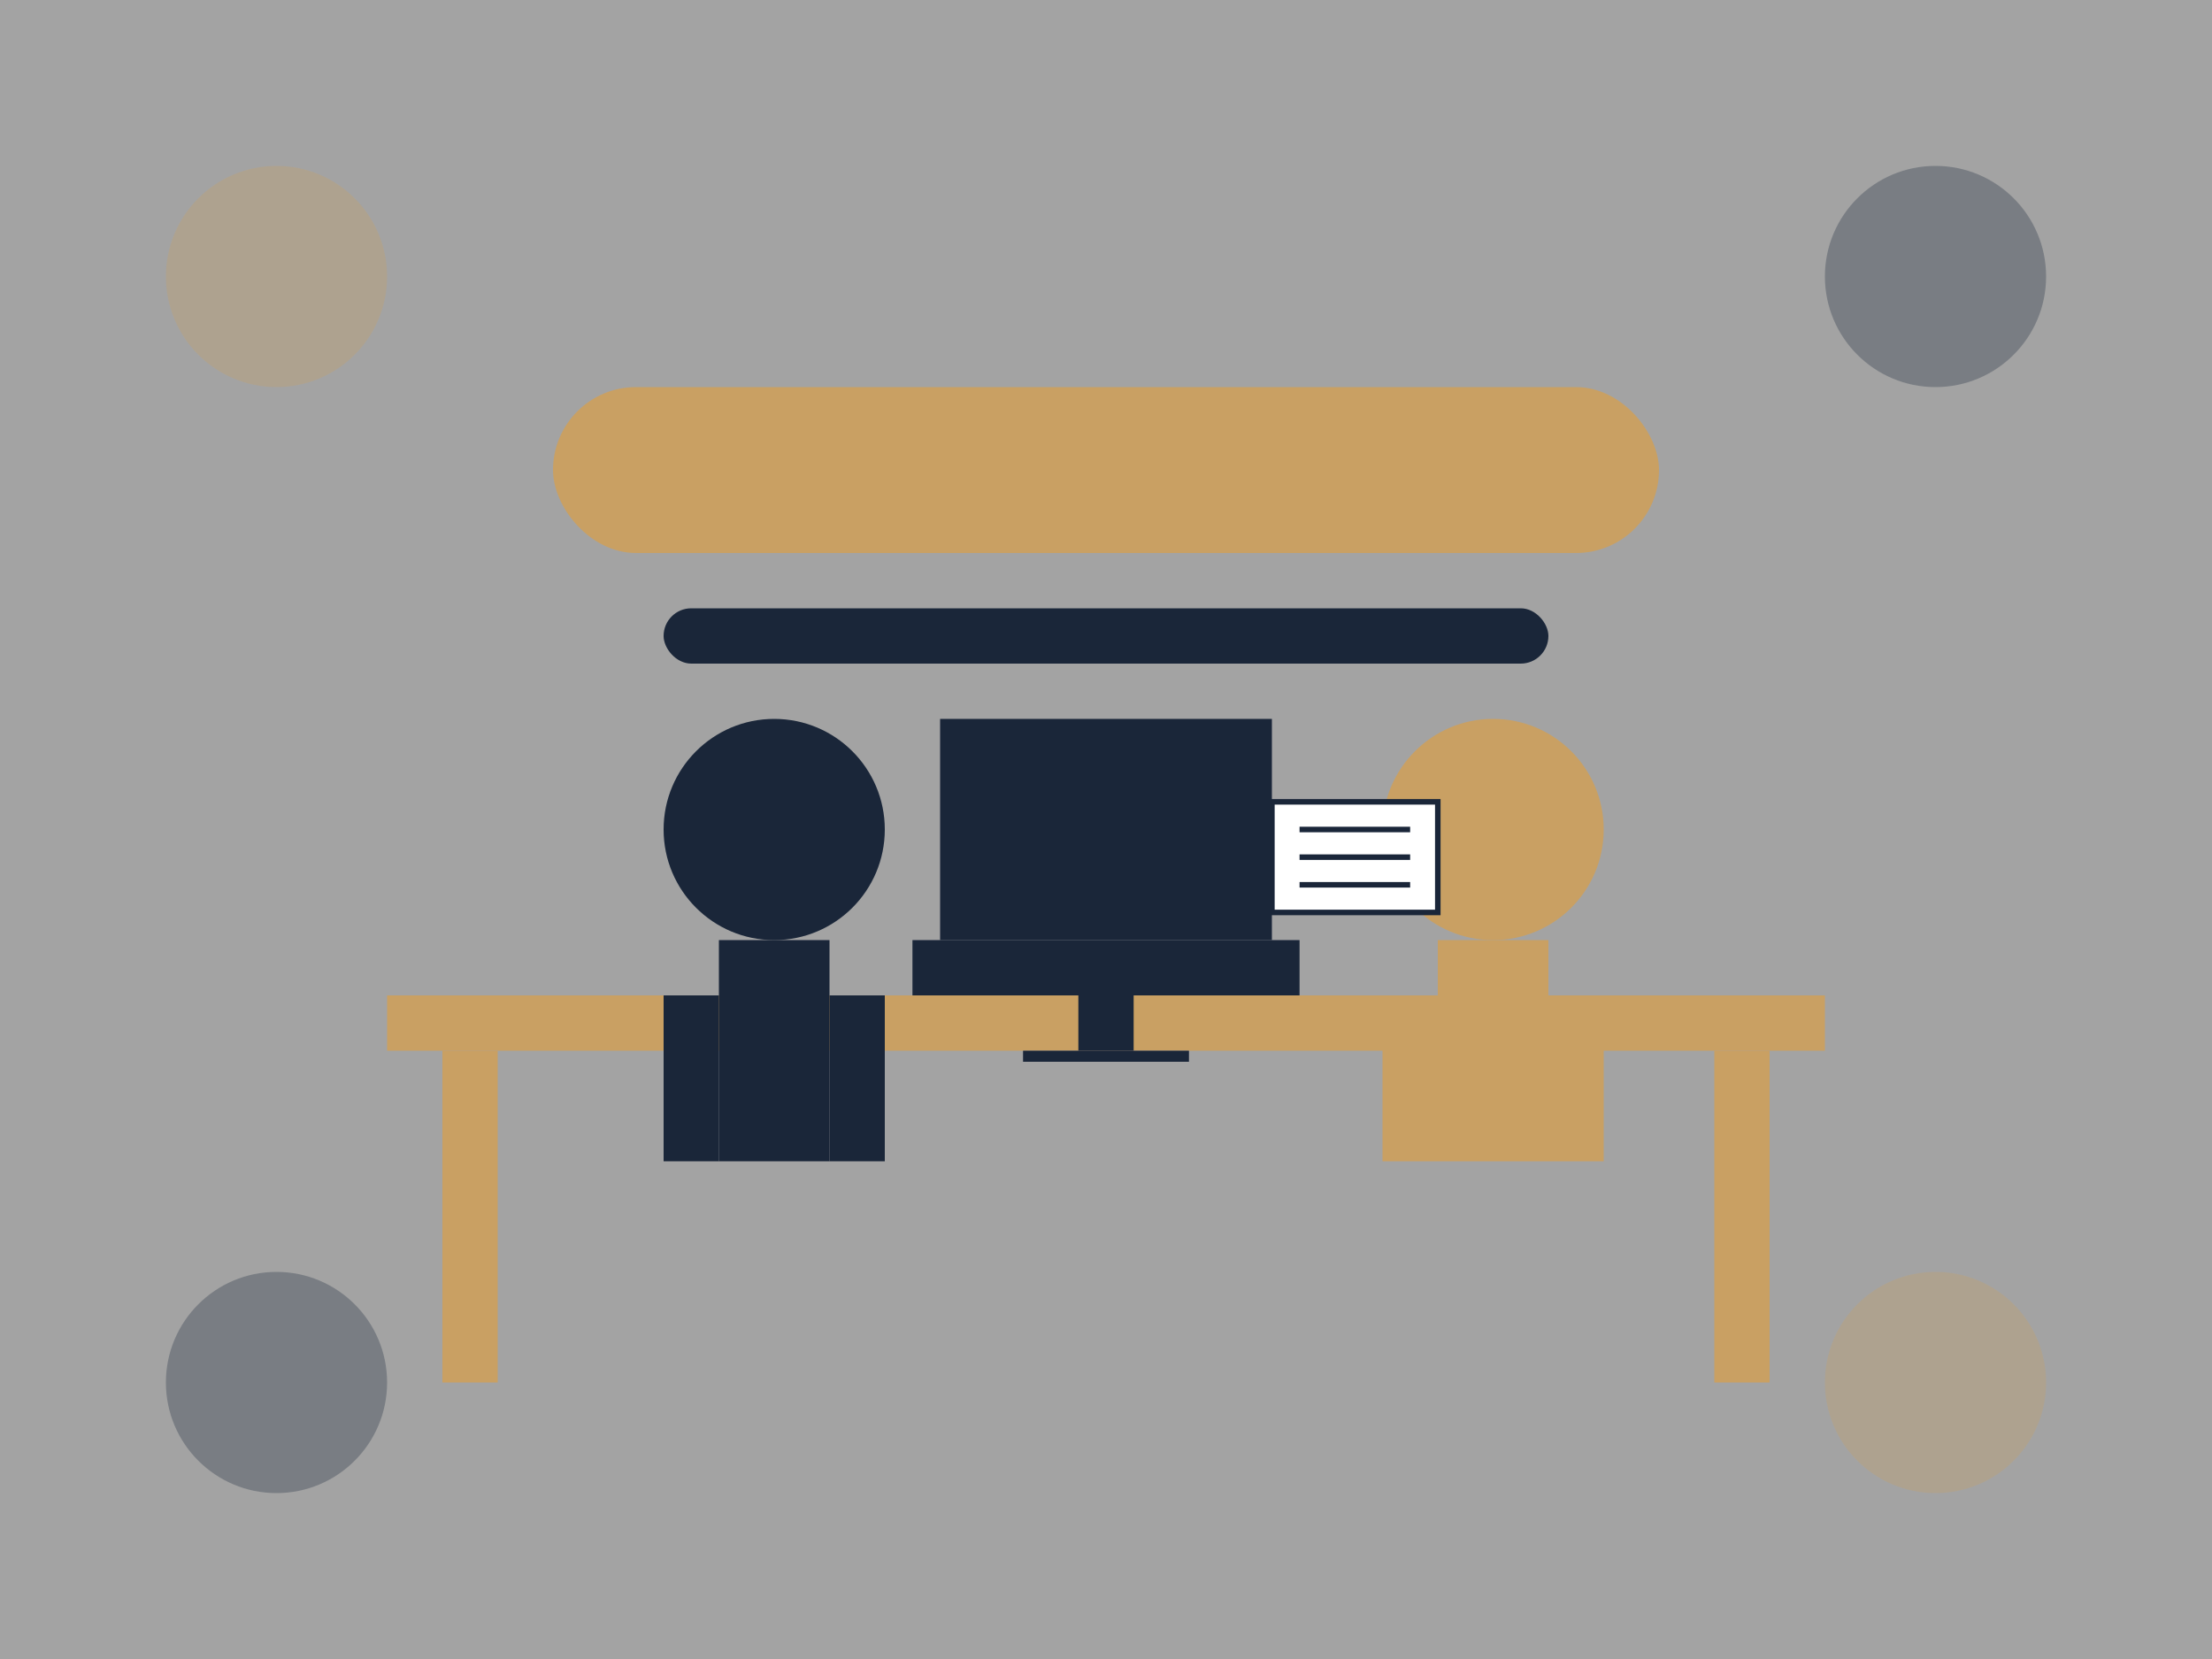<svg width="400" height="300" viewBox="0 0 400 300" fill="none" xmlns="http://www.w3.org/2000/svg">
  <rect x="0" y="0" width="400" height="300" fill="#808080" stroke="none"/>
  <!-- Tło -->
  <rect width="400" height="300" fill="#f5f5f5" opacity="0.3"/>
  
  <!-- Biurko -->
  <rect x="70" y="180" width="260" height="10" fill="#c9a063"/>
  <rect x="80" y="190" width="10" height="60" fill="#c9a063"/>
  <rect x="310" y="190" width="10" height="60" fill="#c9a063"/>
  
  <!-- Komputer -->
  <rect x="170" y="130" width="60" height="40" fill="#1a2639"/>
  <rect x="165" y="170" width="70" height="10" fill="#1a2639"/>
  <rect x="195" y="180" width="10" height="10" fill="#1a2639"/>
  <rect x="185" y="190" width="30" height="2" fill="#1a2639"/>
  
  <!-- Osoba 1 - Agent nieruchomości -->
  <circle cx="140" cy="150" r="20" fill="#1a2639"/>
  <rect x="130" y="170" width="20" height="40" fill="#1a2639"/>
  <rect x="120" y="180" width="10" height="30" fill="#1a2639"/>
  <rect x="150" y="180" width="10" height="30" fill="#1a2639"/>
  
  <!-- Osoba 2 - Klient -->
  <circle cx="270" cy="150" r="20" fill="#c9a063"/>
  <rect x="260" y="170" width="20" height="40" fill="#c9a063"/>
  <rect x="250" y="180" width="10" height="30" fill="#c9a063"/>
  <rect x="280" y="180" width="10" height="30" fill="#c9a063"/>
  
  <!-- Dokumenty -->
  <rect x="230" y="145" width="30" height="20" fill="white" stroke="#1a2639"/>
  <line x1="235" y1="150" x2="255" y2="150" stroke="#1a2639"/>
  <line x1="235" y1="155" x2="255" y2="155" stroke="#1a2639"/>
  <line x1="235" y1="160" x2="255" y2="160" stroke="#1a2639"/>
  
  <!-- Logo firmy -->
  <rect x="100" y="70" width="200" height="30" rx="15" fill="#c9a063"/>
  <rect x="120" y="110" width="160" height="10" rx="5" fill="#1a2639"/>
  
  <!-- Abstrakcyjne elementy -->
  <circle cx="50" cy="50" r="20" fill="#c9a063" opacity="0.3"/>
  <circle cx="350" cy="50" r="20" fill="#1a2639" opacity="0.3"/>
  <circle cx="50" cy="250" r="20" fill="#1a2639" opacity="0.3"/>
  <circle cx="350" cy="250" r="20" fill="#c9a063" opacity="0.3"/>
</svg>
